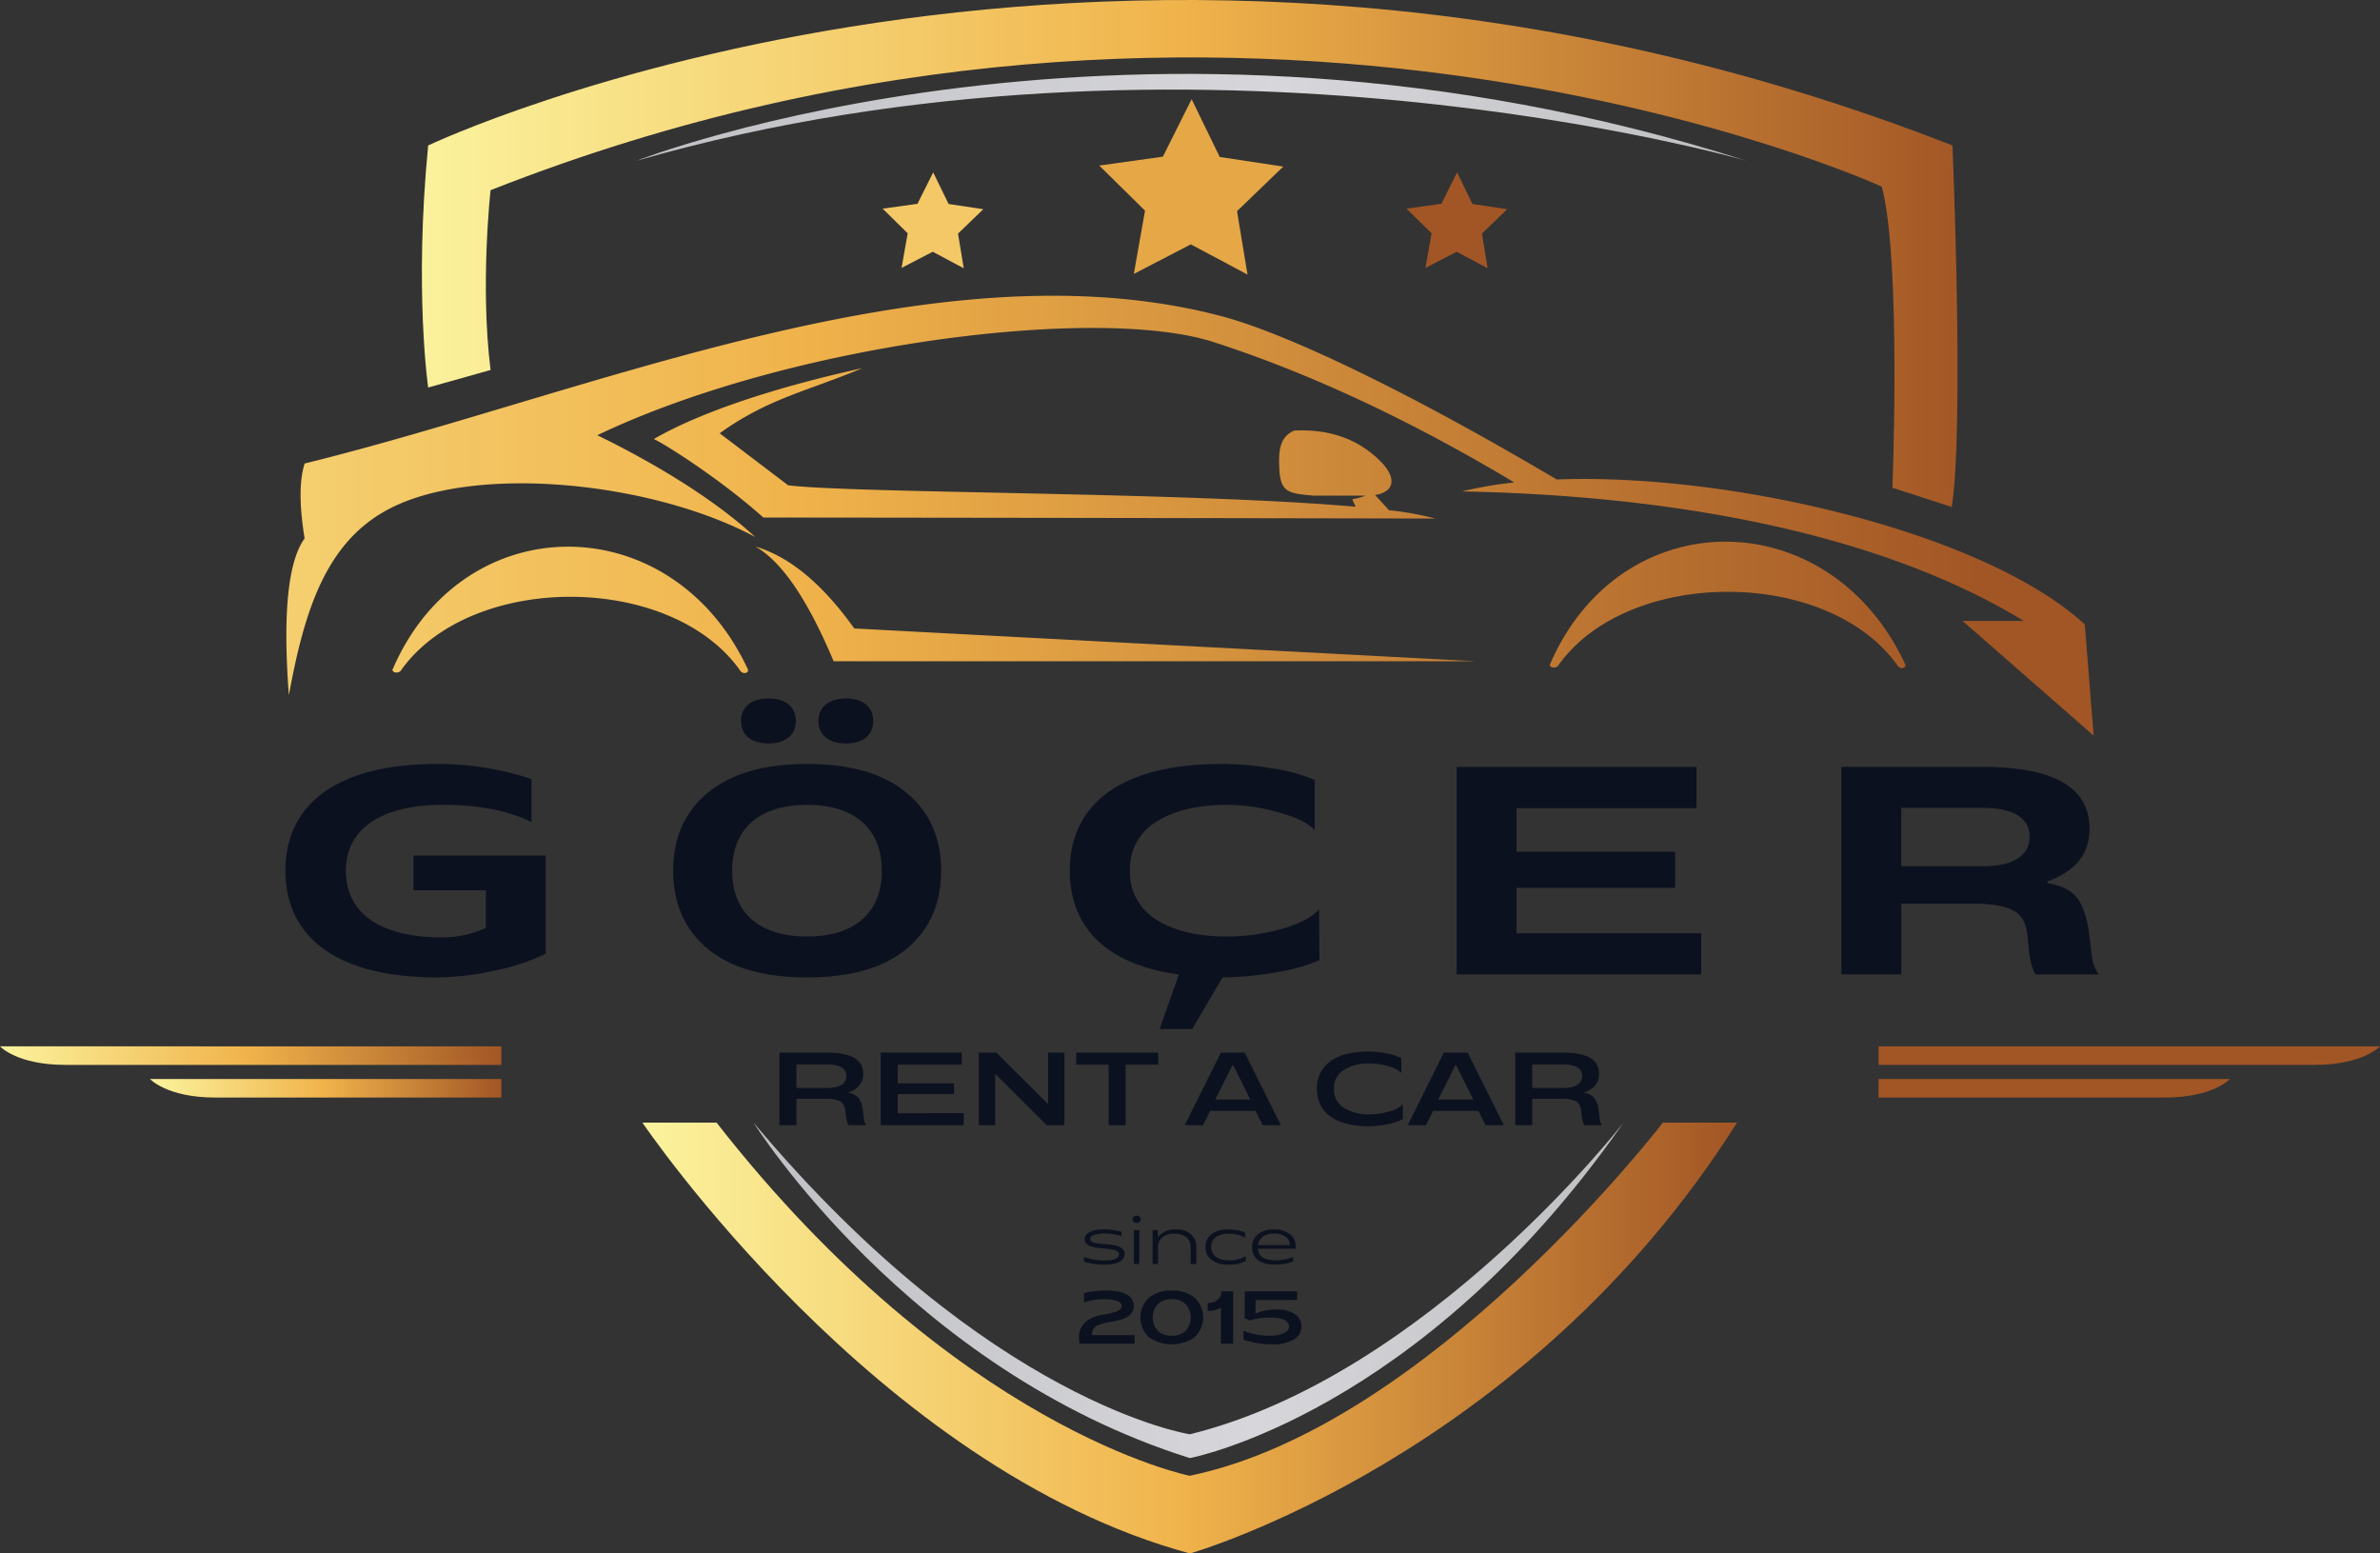 <svg xmlns="http://www.w3.org/2000/svg" xmlns:xlink="http://www.w3.org/1999/xlink" width="592.72" height="386.806" viewBox="0 0 592.72 386.806">
  <rect x="0" y="0" width="592.72" height="386.806" fill="#333333" stroke="none"/>
  <defs>
    <linearGradient id="linear-gradient" y1="0.5" x2="1" y2="0.5" gradientUnits="objectBoundingBox">
      <stop offset="0" stop-color="#fbf39e"/>
      <stop offset="0.495" stop-color="#f0b34b"/>
      <stop offset="1" stop-color="#a25625"/>
    </linearGradient>
    <linearGradient id="linear-gradient-3" y1="0.5" x2="1" y2="0.5" gradientUnits="objectBoundingBox">
      <stop offset="0" stop-color="#c0c1c4"/>
      <stop offset="0.58" stop-color="#d7d7db"/>
      <stop offset="1" stop-color="#bebfc1"/>
    </linearGradient>
    <linearGradient id="linear-gradient-7" x1="-17.134" y1="0.5" x2="-16.134" y2="0.5" xlink:href="#linear-gradient"/>
    <linearGradient id="linear-gradient-8" x1="-24.024" y1="0.5" x2="-23.024" y2="0.5" xlink:href="#linear-gradient"/>
    <linearGradient id="linear-gradient-9" x1="-0.06" y1="0.5" x2="0.953" y2="0.5" xlink:href="#linear-gradient"/>
    <linearGradient id="linear-gradient-10" x1="-10.098" y1="-34.944" x2="-9.098" y2="-34.944" xlink:href="#linear-gradient"/>
  </defs>
  <g id="Group_376" data-name="Group 376" transform="translate(-75 -56)">
    <g id="Group_374" data-name="Group 374" transform="translate(-2079.993 -147.026)">
      <g id="Group_368" data-name="Group 368" transform="translate(2226.074 376.933)">
        <path id="Path_291" data-name="Path 291" d="M2343.66,557.271v24.437a52.326,52.326,0,0,1-12.4,4.134,68.906,68.906,0,0,1-14.618,1.772c-24.88,0-37.8-9.966-37.8-26.578s12.919-26.578,37.8-26.578a73.084,73.084,0,0,1,23.477,3.766v10.705c-5.833-2.879-13.216-4.282-22.148-4.282-14.839,0-24.068,5.684-24.068,16.389,0,10.853,8.933,16.611,23.921,16.611a25.946,25.946,0,0,0,10.926-2.362v-9.376h-18.014v-8.638Z" transform="translate(-2278.84 -518.143)" fill="#0c111f"/>
        <path id="Path_292" data-name="Path 292" d="M2480.457,522.346c10.7,0,18.973,2.362,24.732,7.162,5.759,4.725,8.637,11.222,8.637,19.416s-2.878,14.691-8.637,19.49c-5.758,4.725-14.027,7.087-24.732,7.087s-18.974-2.362-24.732-7.087q-8.637-7.2-8.638-19.49c0-8.195,2.879-14.692,8.638-19.416C2461.483,524.709,2469.751,522.346,2480.457,522.346Zm18.6,26.578c0-10.631-7.013-16.389-18.6-16.389-11.74,0-18.678,5.758-18.678,16.389s6.939,16.389,18.678,16.389C2492.048,565.314,2499.061,559.556,2499.061,548.924Zm-21.41-37.283c0,3.544-2.658,5.611-6.866,5.611-4.134,0-6.792-2.067-6.792-5.611s2.658-5.611,6.866-5.611C2474.993,506.031,2477.651,508.1,2477.651,511.642Zm5.611,0c0-3.544,2.731-5.611,6.866-5.611s6.792,2.067,6.792,5.611-2.658,5.611-6.792,5.611C2485.92,517.253,2483.262,515.185,2483.262,511.642Z" transform="translate(-2350.523 -506.031)" fill="#0c111f"/>
        <path id="Path_293" data-name="Path 293" d="M2681.355,583.331a46.493,46.493,0,0,1-10.852,3.028,82.52,82.52,0,0,1-13.289,1.255l-7.531,12.846h-8.121l4.8-13.584c-18.014-2.436-27.168-11.738-27.168-25.839,0-16.612,12.845-26.578,37.726-26.578a73.8,73.8,0,0,1,12.7,1.108,40.648,40.648,0,0,1,10.556,2.879v12.477q-2.546-2.658-9.08-4.43a45.676,45.676,0,0,0-12.772-1.846c-7.309,0-13.215,1.4-17.571,4.208a13.485,13.485,0,0,0-6.57,12.181,13.648,13.648,0,0,0,6.57,12.181c4.356,2.805,10.262,4.208,17.571,4.208a49.537,49.537,0,0,0,13.437-1.846q6.755-1.882,9.523-4.872Z" transform="translate(-2423.85 -518.143)" fill="#0c111f"/>
        <path id="Path_294" data-name="Path 294" d="M2847.962,577.162v10.262h-60.907V535.745h59.726v10.262h-44.813v10.852h39.5v9.007h-39.5v11.3Z" transform="translate(-2495.369 -518.691)" fill="#0c111f"/>
        <path id="Path_295" data-name="Path 295" d="M3016.1,580.41l.3,2.51a9.441,9.441,0,0,0,1.7,4.5h-15.725a9.522,9.522,0,0,1-1.108-2.732c-.221-1.181-.443-2.067-.517-2.731l-.443-4.5c-.369-3.028-1.55-5.02-3.692-6.054-2.141-1.108-5.536-1.624-10.335-1.624h-17.35v17.645h-14.913V535.745h35.141c17.792,0,26.651,5.094,26.651,15.356,0,6.275-3.469,10.631-10.483,13.141v.444c3.619.59,6.054,1.846,7.457,3.765s2.437,4.946,2.954,9.007Zm-26.947-19.933c7.309,0,11.739-2.436,11.739-7.383,0-4.8-4.356-7.162-11.739-7.162h-20.228v14.544Z" transform="translate(-2566.505 -518.691)" fill="#0c111f"/>
      </g>
      <path id="Path_296" data-name="Path 296" d="M2339.622,299.518s-3.518-24.219,0-60.274c0,0,171.188-81.492,379.609,0,0,0,2.988,70.094-.181,90.035l-14.768-4.812s2.233-56.491-2.637-74.962c0,0-159.177-72.99-346.484.881,0,0-2.642,23.659,0,44.766Z" transform="translate(-77.997 0)" fill="url(#linear-gradient)"/>
      <path id="Path_297" data-name="Path 297" d="M2433.735,690.045s58.176,86.181,136.374,107.286c0,0,83.479-23.742,136.242-107.286h-18.467s-58.039,75.629-117.844,87.939c0,0-58.037-11.431-117.838-87.939Z" transform="translate(-118.76 -207.499)" fill="url(#linear-gradient)"/>
      <path id="Path_298" data-name="Path 298" d="M2431.189,256.714s123.988-48.66,276.423,0C2707.612,256.714,2569.836,216.847,2431.189,256.714Z" transform="translate(-117.676 -13.66)" fill="url(#linear-gradient-3)"/>
      <path id="Path_299" data-name="Path 299" d="M2481.964,690.045s38.393,61.443,108.665,83.539c0,0,57.338-10.777,108-83.539,0,0-48.919,63.058-108,77.611C2590.629,767.656,2540.71,760.108,2481.964,690.045Z" transform="translate(-139.309 -207.499)" fill="url(#linear-gradient-3)"/>
      <g id="Group_369" data-name="Group 369" transform="translate(2154.993 463.562)">
        <path id="Path_300" data-name="Path 300" d="M2279.867,661.585v-4.616H2154.993s4.183,4.616,16.267,4.616Z" transform="translate(-2154.993 -656.969)" fill="url(#linear-gradient)"/>
        <path id="Path_301" data-name="Path 301" d="M2307.613,671.145h-87.5s4.178,4.613,16.268,4.613h71.229Z" transform="translate(-2182.739 -663.009)" fill="url(#linear-gradient)"/>
        <path id="Path_302" data-name="Path 302" d="M2970.138,661.585v-4.616h124.875s-4.178,4.616-16.268,4.616Z" transform="translate(-2502.293 -656.969)" fill="url(#linear-gradient-7)"/>
        <path id="Path_303" data-name="Path 303" d="M2970.138,671.145h87.5s-4.183,4.613-16.273,4.613h-71.229Z" transform="translate(-2502.293 -663.009)" fill="url(#linear-gradient-8)"/>
      </g>
      <path id="Path_304" data-name="Path 304" d="M2682.444,423.174c.209.894-1.351,1.4-2.124,0-17.379-24.122-66.715-24.2-84.161,0-.614,1.205-2.438.739-2.234,0,17.5-40.8,69.6-40.8,88.518,0m-134.429-42.06a19.669,19.669,0,0,1-3.305.895s.255.6.835,1.865c-41.846-3.7-125.634-3.315-141.349-5.354l-17.032-12.942c12.083-8.684,21.688-10.408,35.484-16.2-18.153,3.987-38.555,9.97-51.882,17.624,3.165,1.508,16.7,10.1,27.275,19.556,0,0,70.831.055,167.322.252a77.122,77.122,0,0,0-11.5-2.074l-3.476-3.786c4.979-.794,5.362-4.336,1.409-8.33q-8.28-8.366-21.576-7.714c-3.768,1.706-3.864,5.339-3.683,9.5.264,6.059,2.521,6.143,8.614,6.708Zm27.283,41.223H2415.534q-9.661-23.016-19.47-28.556,12.751,3.774,24.623,20.4Zm-183.207,2.081c-17.379-24.122-66.715-24.2-84.16,0-.615,1.205-2.44.739-2.235,0,17.5-40.8,69.6-40.8,88.519,0C2394.425,425.313,2392.865,425.819,2392.092,424.419Zm179.937-44.363c60.18,1.164,108.142,12.814,139.884,32.246H2696.7l32.639,28.556s-.736-9.227-2.208-27.681c-24.407-22.539-87.161-37.727-131.52-36.1-39.092-23.121-68.367-36.684-83.583-40.684-71.243-18.712-157.17,19.258-228.231,36.714q-2.013,6.359,0,18.649-6.228,8.6-3.926,39.045c3.908-21.376,9.327-38,24.613-46.208,21.43-11.513,65.9-6.979,91.537,6.821-12.145-11.182-29.192-20.421-39.337-25.349,47.684-22.791,124.48-32.5,153.423-23.214,24.649,7.955,49.933,19.975,74.94,34.974A100.349,100.349,0,0,0,2572.029,380.055Z" transform="translate(-52.94 -54.669)" fill-rule="evenodd" fill="url(#linear-gradient-9)"/>
      <g id="Group_370" data-name="Group 370" transform="translate(2349.11 464.862)">
        <path id="Path_305" data-name="Path 305" d="M2514.13,675.257l.1.9a3.076,3.076,0,0,0,.619,1.6h-4.416a4.932,4.932,0,0,1-.465-1.189,7.114,7.114,0,0,1-.181-1.033c-.026-.285-.155-1.033-.181-1.343a2.944,2.944,0,0,0-1.24-2.376,7.539,7.539,0,0,0-3.616-.62h-7.309v6.56h-4.236V659.684h11.958c5.94,0,8.91,1.756,8.91,5.294,0,2.2-1.214,3.746-3.641,4.623v.129a3.928,3.928,0,0,1,2.557,1.343,6.736,6.736,0,0,1,1.007,3.151Zm-8.961-6.766c2.893,0,4.7-1.007,4.7-2.97,0-1.912-1.575-2.867-4.7-2.867h-7.722v5.837Z" transform="translate(-2493.211 -659.426)" fill="#0c111f"/>
        <path id="Path_306" data-name="Path 306" d="M2557.818,674.767v3h-20.687V659.684h20.2v3h-15.96v4.649h14.049v2.687h-14.049v4.752Z" transform="translate(-2511.924 -659.426)" fill="#0c111f"/>
        <path id="Path_307" data-name="Path 307" d="M2596.953,659.684h4.08v18.079h-4.416l-12.707-12.681h-.128v12.681H2579.7V659.684h4.366l12.757,12.681h.13Z" transform="translate(-2530.06 -659.426)" fill="#0c111f"/>
        <path id="Path_308" data-name="Path 308" d="M2621.955,662.679v-3h20.429v3h-8.109v15.083h-4.235V662.679Z" transform="translate(-2548.063 -659.426)" fill="#0c111f"/>
        <path id="Path_309" data-name="Path 309" d="M2684,659.684l9.013,18.079h-4.545l-1.782-3.564H2675.4l-1.782,3.564h-4.546l9.013-18.079Zm-7.334,11.7h8.755l-4.313-8.626h-.129Z" transform="translate(-2568.137 -659.426)" fill="#0c111f"/>
        <path id="Path_310" data-name="Path 310" d="M2747.828,676.072a15.217,15.217,0,0,1-3.848,1.266,22.528,22.528,0,0,1-4.7.491c-8.368,0-12.836-3.513-12.836-9.3a8.055,8.055,0,0,1,3.28-6.818c2.2-1.653,5.4-2.479,9.556-2.479a21.687,21.687,0,0,1,4.467.465,15.073,15.073,0,0,1,3.719,1.162v3.668a7.9,7.9,0,0,0-3.28-1.653,16.163,16.163,0,0,0-4.571-.672,11.571,11.571,0,0,0-6.509,1.627,5.247,5.247,0,0,0-2.428,4.7,5.3,5.3,0,0,0,2.428,4.7,11.566,11.566,0,0,0,6.509,1.627,16.892,16.892,0,0,0,4.8-.7,7.511,7.511,0,0,0,3.408-1.808Z" transform="translate(-2592.582 -659.234)" fill="#0c111f"/>
        <path id="Path_311" data-name="Path 311" d="M2780.747,659.684l9.013,18.079h-4.545l-1.782-3.564h-11.286l-1.782,3.564h-4.546l9.013-18.079Zm-7.334,11.7h8.755l-4.313-8.626h-.129Z" transform="translate(-2609.358 -659.426)" fill="#0c111f"/>
        <path id="Path_312" data-name="Path 312" d="M2833.4,675.257l.1.9a3.087,3.087,0,0,0,.62,1.6h-4.416a4.963,4.963,0,0,1-.465-1.189,7.214,7.214,0,0,1-.181-1.033c-.026-.285-.155-1.033-.181-1.343a2.944,2.944,0,0,0-1.24-2.376,7.538,7.538,0,0,0-3.615-.62h-7.309v6.56h-4.236V659.684h11.958c5.94,0,8.91,1.756,8.91,5.294,0,2.2-1.214,3.746-3.642,4.623v.129a3.925,3.925,0,0,1,2.557,1.343,6.719,6.719,0,0,1,1.007,3.151Zm-8.962-6.766c2.893,0,4.7-1.007,4.7-2.97,0-1.912-1.576-2.867-4.7-2.867h-7.722v5.837Z" transform="translate(-2629.24 -659.426)" fill="#0c111f"/>
      </g>
      <g id="Group_373" data-name="Group 373" transform="translate(2423.704 505.724)">
        <g id="Group_371" data-name="Group 371" transform="translate(1.233)">
          <path id="Path_313" data-name="Path 313" d="M2635.473,742.51c0,1.6-1.667,2.652-4.891,2.652a16.778,16.778,0,0,1-5.256-.746v-1.127a17.166,17.166,0,0,0,5.256.841c2.144,0,3.478-.556,3.478-1.492,0-.969-1.128-1.3-3.716-1.493-.476-.032-.889-.063-1.239-.111a10.278,10.278,0,0,1-2.128-.445c-.873-.366-1.46-.873-1.46-1.778,0-1.541,1.858-2.414,4.779-2.414a15.649,15.649,0,0,1,4.4.588v1.08a14.112,14.112,0,0,0-4.35-.651,8.561,8.561,0,0,0-2.429.318c-.683.206-1.031.539-1.031,1.016,0,.556.523.921,1.587,1.1.333.048,1.08.127,2.207.207C2633.837,740.288,2635.473,740.922,2635.473,742.51Z" transform="translate(-2625.327 -732.972)" fill="#0c111f"/>
          <path id="Path_314" data-name="Path 314" d="M2648.156,730.679a.9.9,0,0,1,0,1.318,1.191,1.191,0,0,1-1.46,0,.9.9,0,0,1,0-1.318A1.191,1.191,0,0,1,2648.156,730.679Zm-1.414,3.334h1.366v8.447h-1.366Z" transform="translate(-2634.309 -730.429)" fill="#0c111f"/>
          <path id="Path_315" data-name="Path 315" d="M2664.667,737.62a4.018,4.018,0,0,1,1.349,3.144V745H2664.6v-4.24c0-2.048-1.588-3.318-4.081-3.318a4.52,4.52,0,0,0-2.922.905,2.9,2.9,0,0,0-1.111,2.4V745h-1.365v-8.447h1.286l.048,1.683h.079a5.248,5.248,0,0,1,4.383-1.842A5.38,5.38,0,0,1,2664.667,737.62Z" transform="translate(-2638.023 -732.972)" fill="#0c111f"/>
          <path id="Path_316" data-name="Path 316" d="M2688.111,744.257a8.889,8.889,0,0,1-4.223.9,6.824,6.824,0,0,1-4.319-1.19,3.916,3.916,0,0,1-1.508-3.192c0-2.684,2.032-4.383,5.795-4.383a11.222,11.222,0,0,1,2.256.239,6.028,6.028,0,0,1,1.809.587v1.27a4.789,4.789,0,0,0-1.762-.746,8.674,8.674,0,0,0-2.208-.286c-2.81,0-4.477,1.207-4.477,3.319,0,2.08,1.715,3.318,4.51,3.318a7.241,7.241,0,0,0,4.127-1.079Z" transform="translate(-2647.795 -732.972)" fill="#0c111f"/>
          <path id="Path_317" data-name="Path 317" d="M2709.113,741.208h-9.383c.19,2.032,1.73,2.889,4.589,2.889a11.365,11.365,0,0,0,2.318-.269,7.629,7.629,0,0,0,1.874-.6v1.159a10.163,10.163,0,0,1-1.984.54,12.8,12.8,0,0,1-2.414.238c-3.811,0-5.828-1.508-5.828-4.382a3.932,3.932,0,0,1,1.445-3.16,5.918,5.918,0,0,1,3.922-1.223,6.39,6.39,0,0,1,3.985,1.112,3.588,3.588,0,0,1,1.492,3Zm-1.428-.921a2.437,2.437,0,0,0-1.128-2.112,5.192,5.192,0,0,0-2.905-.747,4.389,4.389,0,0,0-2.668.779,2.9,2.9,0,0,0-1.238,2.08Z" transform="translate(-2656.411 -732.972)" fill="#0c111f"/>
        </g>
        <g id="Group_372" data-name="Group 372" transform="translate(0 18.653)">
          <path id="Path_318" data-name="Path 318" d="M2637.027,774.016v2.12h-13.673c-.65-3.032.335-6.324,5.916-7.217a16.825,16.825,0,0,0,3.255-.762c.855-.354,1.283-.8,1.283-1.358,0-1.172-1.656-1.73-4.353-1.73a16.559,16.559,0,0,0-2.53.2,12.731,12.731,0,0,0-1.859.41l-.633.2.018-2.288a11.731,11.731,0,0,1,2.158-.447,22.637,22.637,0,0,1,3.2-.223c4.669,0,7.013,1.3,7.013,3.906a2.988,2.988,0,0,1-.26,1.247,4,4,0,0,1-1.785,1.637,6.467,6.467,0,0,1-1.321.484l-1.266.316c-.3.056-.725.149-1.283.242a12.433,12.433,0,0,0-2.641.67,2.42,2.42,0,0,0-1.842,2.6Z" transform="translate(-2623.178 -762.93)" fill="#0c111f"/>
          <path id="Path_319" data-name="Path 319" d="M2657.646,762.93a8.434,8.434,0,0,1,5.729,1.8,6.787,6.787,0,0,1,0,9.785,10,10,0,0,1-11.459,0,6.786,6.786,0,0,1,0-9.785A8.432,8.432,0,0,1,2657.646,762.93Zm3.4,10.063a4.952,4.952,0,0,0,0-6.734,4.842,4.842,0,0,0-3.4-1.19,4.907,4.907,0,0,0-3.441,1.19,5,5,0,0,0,0,6.734,4.907,4.907,0,0,0,3.441,1.19A4.842,4.842,0,0,0,2661.049,772.993Z" transform="translate(-2634.535 -762.93)" fill="#0c111f"/>
          <path id="Path_320" data-name="Path 320" d="M2685.375,763.254v13.02h-3.05v-8.928h-.074a5.982,5.982,0,0,1-3.219.781v-1.99a3.911,3.911,0,0,0,2.4-.725,2.581,2.581,0,0,0,1.023-2.157Z" transform="translate(-2646.976 -763.068)" fill="#0c111f"/>
          <path id="Path_321" data-name="Path 321" d="M2707.931,765.392l-10.361.019-.02,3.311.075.037a14.147,14.147,0,0,1,5.431-.986,7.706,7.706,0,0,1,4.223,1.1,3.552,3.552,0,0,1,1.711,3.181,3.647,3.647,0,0,1-1.954,3.218,10.218,10.218,0,0,1-5.394,1.191,20.831,20.831,0,0,1-3.032-.242,19.458,19.458,0,0,1-4.054-.93v-2.251a10.823,10.823,0,0,0,2.53.819,17.858,17.858,0,0,0,4.147.464,8.1,8.1,0,0,0,3.274-.614c.949-.428,1.413-.986,1.413-1.674,0-1.507-1.878-2.25-4.631-2.25a20.915,20.915,0,0,0-2.883.223,9.506,9.506,0,0,0-2.289.521l-1.266-.6.019-6.678h13.058Z" transform="translate(-2653.59 -763.068)" fill="#0c111f"/>
        </g>
      </g>
      <path id="Path_322" data-name="Path 322" d="M2661.979,260.446l15.823,2.389-11.52,11.106,2.617,15.786-14.122-7.524-14.2,7.368,2.792-15.756-11.4-11.232,15.848-2.213,7.161-14.31Z" transform="translate(-203.22 -18.334)" fill="#e6a746"/>
      <path id="Path_323" data-name="Path 323" d="M2554.413,285.679l8.651,1.306-6.3,6.072,1.431,8.632-7.722-4.114-7.767,4.029,1.527-8.615L2538,286.847l8.665-1.21,3.916-7.824Z" transform="translate(-163.185 -31.864)" fill="#f4c866"/>
      <path id="Path_324" data-name="Path 324" d="M2781.741,285.679l8.651,1.306-6.3,6.072,1.431,8.632-7.722-4.114-7.767,4.029,1.527-8.615-6.232-6.142,8.666-1.21,3.916-7.824Z" transform="translate(-260.04 -31.864)" fill="url(#linear-gradient-10)"/>
    </g>
  </g>
</svg>
